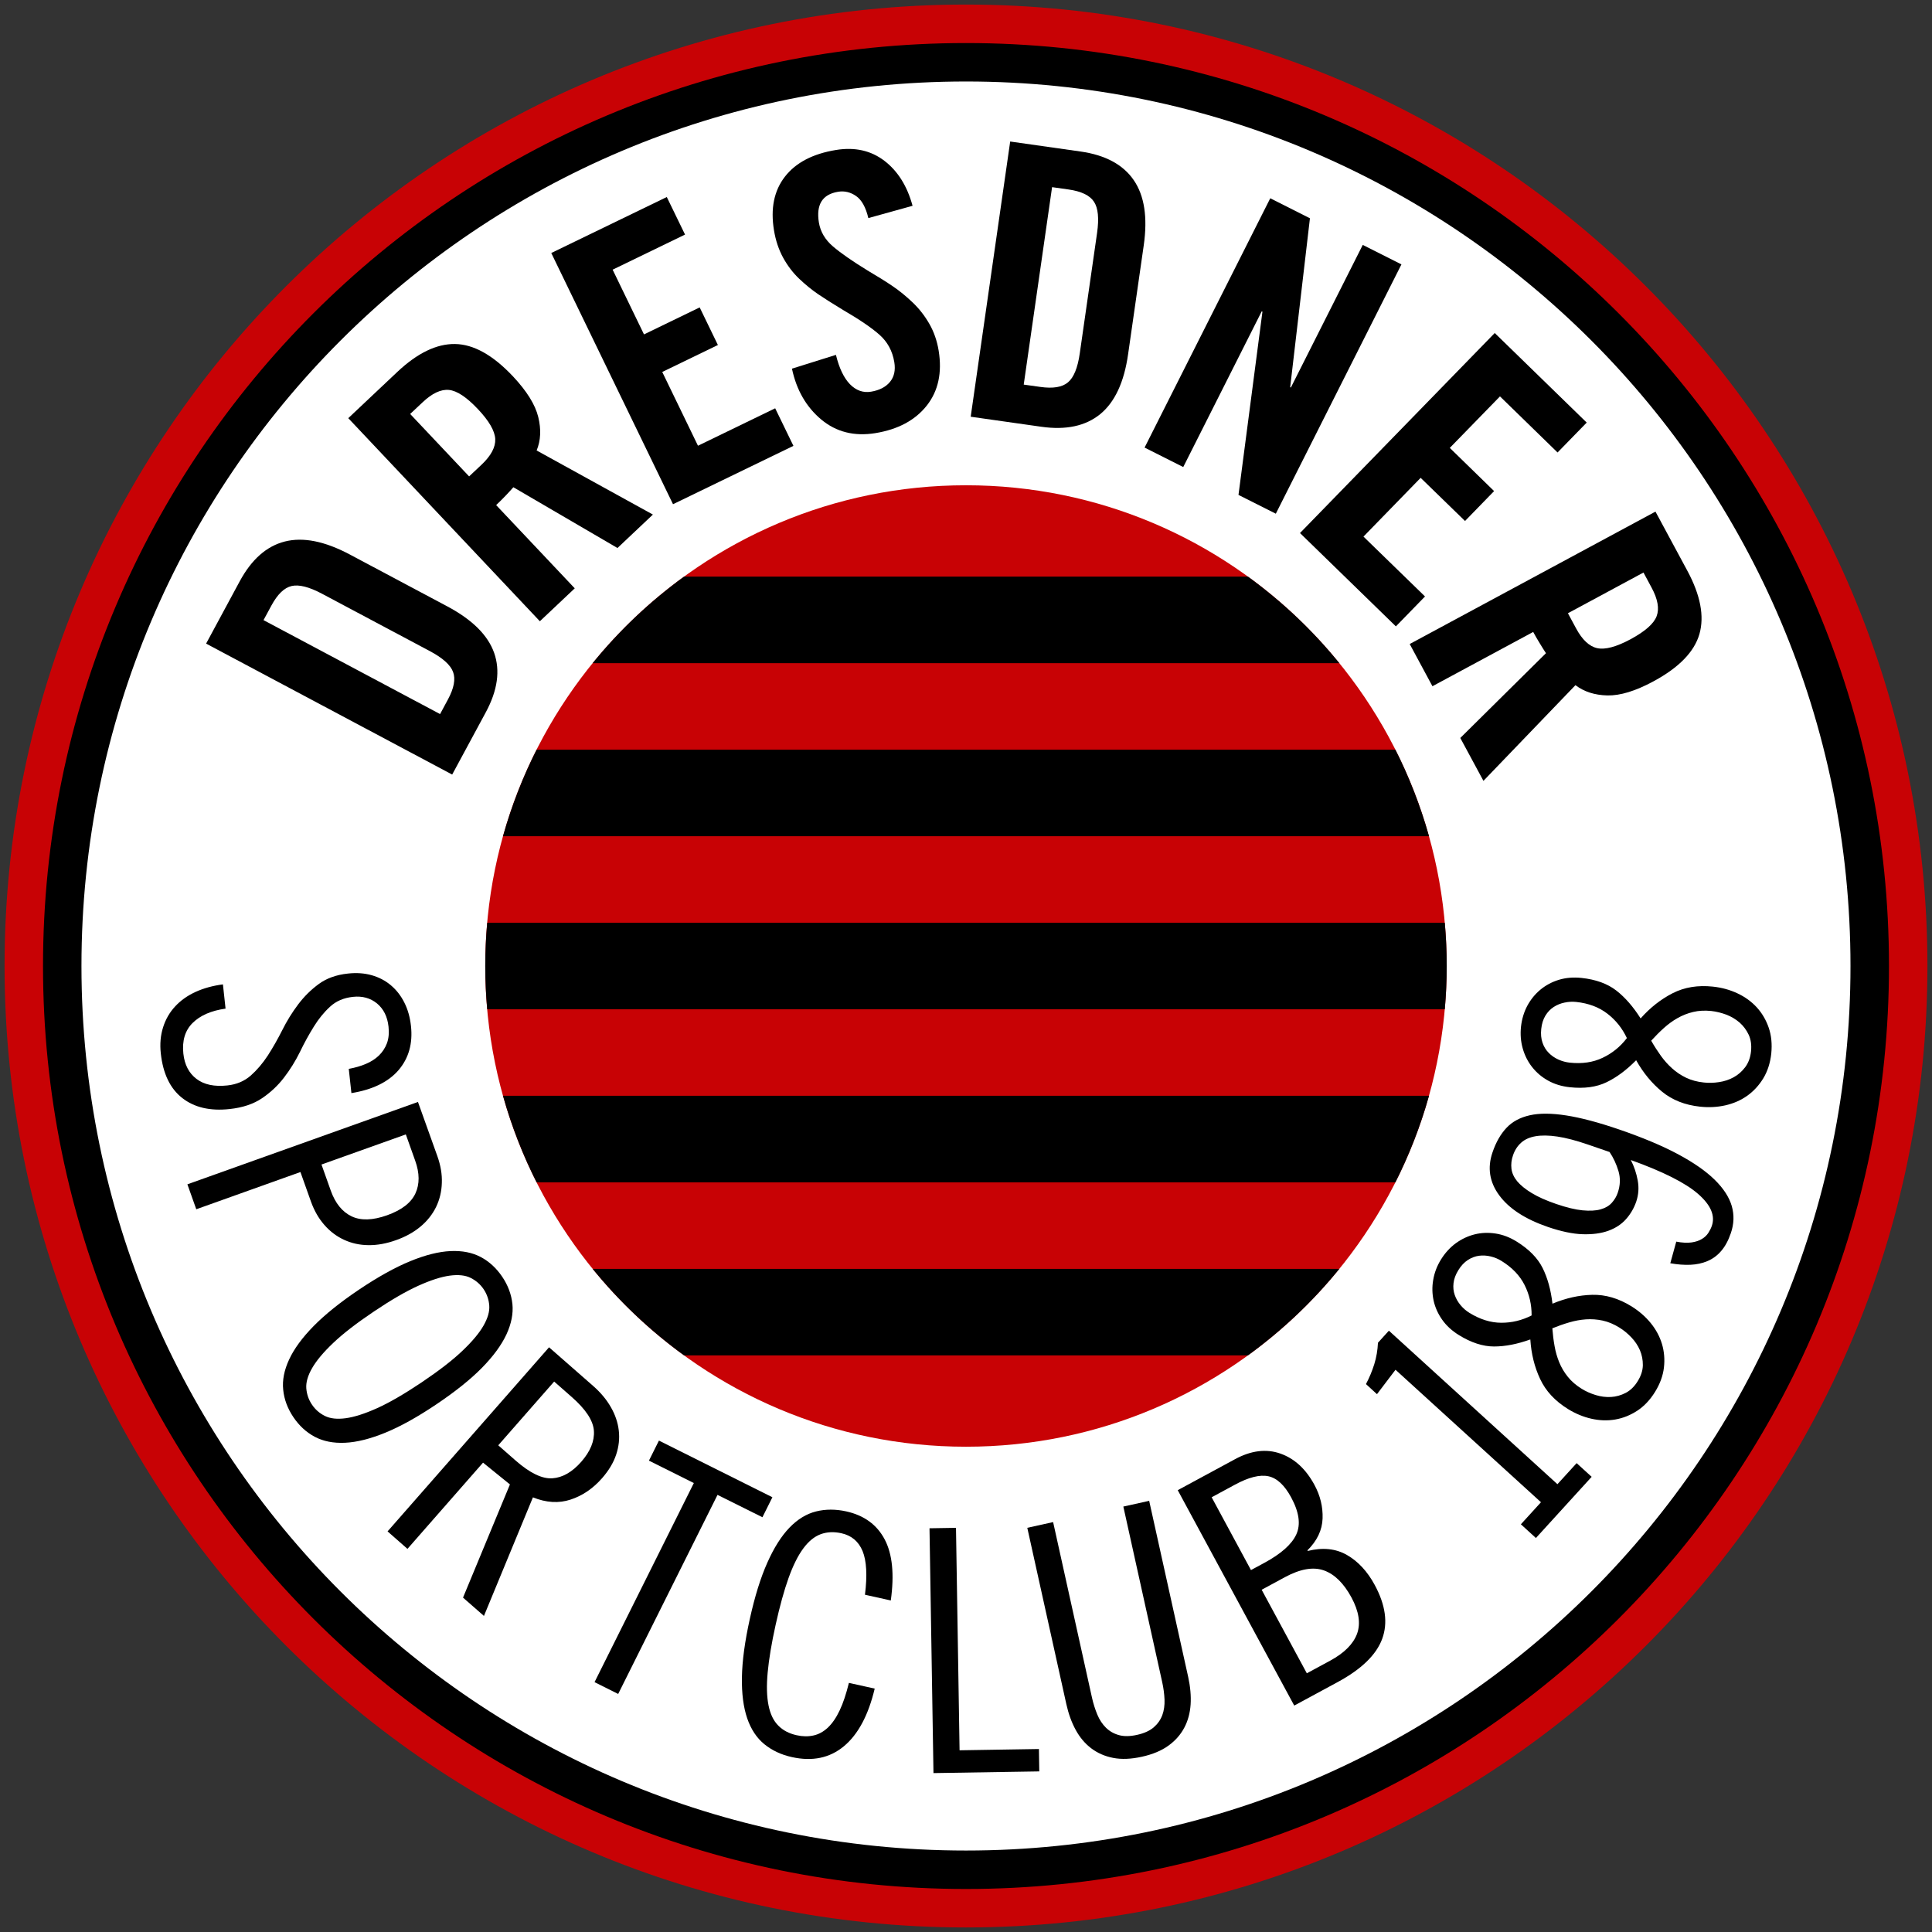 <?xml version="1.0" encoding="UTF-8" standalone="no"?>
<!-- Created with Inkscape (http://www.inkscape.org/) -->

<svg
   xmlns:dc="http://purl.org/dc/elements/1.1/"
   xmlns:cc="http://creativecommons.org/ns#"
   xmlns:rdf="http://www.w3.org/1999/02/22-rdf-syntax-ns#"
   xmlns:svg="http://www.w3.org/2000/svg"
   xmlns="http://www.w3.org/2000/svg"
   version="1.1"
   width="423.087"
   height="423.09"
   viewBox="0 0 423.087 423.09"
   id="svg2"
   xml:space="preserve"><rect x="0" y="0" width="423.087" height="423.09" fill="#333333" stroke="none"/><defs
     id="defs75" /><g
     transform="translate(-86.095,-100.011)"
     id="g3"><path
       d="m 508.182,311.558 c 0,116.274 -94.262,210.543 -210.557,210.543 -116.266,0 -210.53,-94.27 -210.53,-210.543 0,-116.28 94.265,-210.547 210.53,-210.547 116.295,0 210.557,94.267 210.557,210.547"
       id="path5"
       style="fill:#c80205" /><path
       d="m 499.761,311.555 c 0,111.626 -90.492,202.124 -202.13,202.124 -111.626,0 -202.118,-90.498 -202.118,-202.124 0,-111.634 90.492,-202.118 202.118,-202.118 111.638,0 202.13,90.484 202.13,202.118"
       id="path7" /><path
       d="m 491.332,311.558 c 0,106.973 -86.727,193.7 -193.701,193.7 -106.974,0 -193.698,-86.727 -193.698,-193.7 0,-106.977 86.724,-193.702 193.698,-193.702 106.974,-10e-4 193.701,86.725 193.701,193.702"
       id="path9"
       style="fill:#ffffff" /></g><g
     transform="translate(-86.095,-100.011)"
     id="g11"><g
       id="g13"><path
         d="m 182.466,256.385 1.715,-3.186 c 1.335,-2.476 1.715,-4.482 1.135,-6.027 -0.565,-1.546 -2.271,-3.079 -5.11,-4.588 l -23.587,-12.547 c -2.834,-1.507 -5.057,-2.07 -6.671,-1.693 -1.624,0.384 -3.086,1.81 -4.421,4.279 l -1.724,3.188 38.663,20.574 z m -51.235,-15.432 7.359,-13.642 c 2.59,-4.79 5.875,-7.699 9.881,-8.717 4.017,-1.013 8.751,-0.067 14.23,2.847 l 21.34,11.355 c 5.477,2.917 8.898,6.311 10.266,10.187 1.364,3.875 0.756,8.212 -1.826,13.006 l -7.363,13.641 -53.887,-28.677 z"
         id="path15" /><path
         d="m 188.825,204.337 2.715,-2.554 c 2.094,-1.979 3.091,-3.855 3.008,-5.635 -0.095,-1.781 -1.352,-3.962 -3.805,-6.554 -2.471,-2.622 -4.587,-4.022 -6.334,-4.192 -1.755,-0.173 -3.682,0.73 -5.772,2.709 l -2.72,2.553 12.908,13.673 z m 23.133,24.511 -7.64,7.209 -41.955,-44.472 10.716,-10.105 c 4.398,-4.147 8.61,-6.193 12.665,-6.134 4.057,0.06 8.271,2.409 12.651,7.048 3.048,3.242 4.912,6.226 5.572,8.937 0.666,2.718 0.546,5.157 -0.355,7.329 l 25.462,14.035 -7.759,7.325 -22.797,-13.309 c -0.41,0.476 -0.982,1.088 -1.695,1.844 -0.723,0.754 -1.413,1.444 -2.078,2.066 l 17.213,18.227 z"
         id="path17" /><path
         d="m 233.477,210.428 -26.661,-55.011 25.298,-12.261 3.996,8.225 -15.854,7.686 6.867,14.174 12.193,-5.911 3.99,8.233 -12.187,5.904 7.824,16.155 16.907,-8.199 3.996,8.227 -26.369,12.778 z"
         id="path19" /><path
         d="m 276.252,147.767 c -0.56,-2.359 -1.45,-3.971 -2.676,-4.822 -1.227,-0.855 -2.542,-1.168 -3.938,-0.942 -3.458,0.562 -4.854,2.814 -4.213,6.75 0.338,2.005 1.35,3.732 3.045,5.191 1.705,1.466 4.235,3.229 7.609,5.299 2.278,1.339 4.141,2.505 5.586,3.496 1.451,0.987 2.883,2.165 4.314,3.528 1.421,1.36 2.632,2.917 3.635,4.665 1,1.747 1.683,3.702 2.037,5.866 0.785,4.826 -0.082,8.842 -2.611,12.043 -2.545,3.208 -6.287,5.21 -11.237,6.02 -4.636,0.753 -8.582,-0.244 -11.866,-2.981 -3.276,-2.743 -5.42,-6.453 -6.412,-11.136 l 9.631,-3.02 c 0.706,2.905 1.731,5.045 3.06,6.421 1.352,1.376 2.88,1.925 4.607,1.644 1.833,-0.303 3.223,-1.008 4.152,-2.128 0.934,-1.12 1.257,-2.571 0.962,-4.346 -0.405,-2.443 -1.487,-4.441 -3.259,-6.007 -1.768,-1.561 -4.433,-3.367 -7.957,-5.413 -2.231,-1.347 -4.054,-2.503 -5.472,-3.465 -1.42,-0.973 -2.791,-2.096 -4.151,-3.385 -1.359,-1.293 -2.524,-2.827 -3.507,-4.602 -0.967,-1.781 -1.641,-3.776 -2.003,-6 -0.786,-4.771 0.016,-8.689 2.399,-11.752 2.385,-3.071 6.119,-5.013 11.181,-5.838 4.12,-0.673 7.655,0.119 10.602,2.374 2.945,2.257 4.999,5.545 6.165,9.851 l -9.683,2.689 z"
         id="path21" /><path
         d="m 310.279,184.234 3.62,0.506 c 2.787,0.401 4.82,0.066 6.075,-1.003 1.269,-1.067 2.133,-3.189 2.582,-6.362 l 3.789,-26.373 c 0.448,-3.178 0.232,-5.454 -0.694,-6.829 -0.903,-1.376 -2.759,-2.268 -5.559,-2.669 l -3.604,-0.509 -6.209,43.239 z m -2.964,-53.232 15.434,2.193 c 5.402,0.771 9.288,2.861 11.618,6.257 2.342,3.397 3.072,8.16 2.196,14.283 l -3.429,23.867 c -0.872,6.125 -2.912,10.486 -6.106,13.103 -3.202,2.61 -7.516,3.533 -12.927,2.756 l -15.433,-2.191 8.647,-60.268 z"
         id="path23" /><path
         d="m 336.747,198.025 27.521,-54.595 8.688,4.383 -4.323,36.982 0.146,0.083 15.745,-31.235 8.469,4.269 -27.507,54.593 -8.176,-4.115 5.247,-40.121 -0.161,-0.075 -17.184,34.094 -8.465,-4.263 z"
         id="path25" /><path
         d="m 370.78,216.742 42.646,-43.803 20.141,19.611 -6.384,6.55 -12.609,-12.283 -10.99,11.279 9.701,9.457 -6.366,6.548 -9.718,-9.449 -12.522,12.867 13.478,13.109 -6.379,6.552 -20.998,-20.438 z"
         id="path27" /><path
         d="m 429.453,234.305 1.767,3.28 c 1.359,2.538 2.917,3.993 4.658,4.367 1.738,0.372 4.175,-0.28 7.312,-1.966 3.171,-1.719 5.078,-3.392 5.693,-5.044 0.618,-1.65 0.248,-3.74 -1.12,-6.268 l -1.765,-3.284 -16.545,8.915 z m -29.669,15.985 -4.979,-9.244 53.819,-28.997 6.99,12.968 c 2.861,5.322 3.746,9.929 2.64,13.829 -1.115,3.899 -4.47,7.353 -10.091,10.383 -3.92,2.118 -7.286,3.139 -10.076,3.076 -2.796,-0.07 -5.114,-0.821 -6.986,-2.251 l -20.149,20.956 -5.069,-9.391 18.762,-18.567 c -0.348,-0.517 -0.798,-1.227 -1.334,-2.12 -0.547,-0.892 -1.043,-1.735 -1.462,-2.528 l -22.065,11.886 z"
         id="path29" /></g><g
       id="g31"><path
         d="m 162.474,334.083 c 1.364,-0.249 2.612,-0.607 3.723,-1.078 1.125,-0.472 2.083,-1.083 2.868,-1.84 0.785,-0.758 1.373,-1.656 1.768,-2.693 0.377,-1.037 0.496,-2.243 0.347,-3.619 -0.238,-2.215 -1.093,-3.911 -2.527,-5.098 -1.451,-1.186 -3.213,-1.667 -5.275,-1.442 -2.03,0.22 -3.686,0.934 -4.996,2.148 -1.323,1.207 -2.514,2.669 -3.567,4.376 -1.061,1.707 -2.082,3.553 -3.047,5.558 -0.985,1.996 -2.141,3.857 -3.477,5.596 -1.321,1.733 -2.929,3.24 -4.803,4.513 -1.888,1.277 -4.252,2.07 -7.111,2.375 -4.277,0.468 -7.734,-0.347 -10.375,-2.417 -2.651,-2.078 -4.208,-5.326 -4.692,-9.754 -0.228,-2.066 -0.059,-3.975 0.5,-5.726 0.549,-1.749 1.432,-3.278 2.639,-4.575 1.203,-1.305 2.695,-2.363 4.466,-3.177 1.785,-0.813 3.789,-1.362 6,-1.652 l 0.575,5.31 c -3.145,0.445 -5.542,1.487 -7.206,3.135 -1.668,1.644 -2.338,3.894 -2.034,6.744 0.265,2.412 1.215,4.25 2.877,5.515 1.66,1.263 3.916,1.739 6.77,1.428 2.013,-0.217 3.716,-0.939 5.108,-2.16 1.376,-1.219 2.626,-2.686 3.742,-4.396 1.104,-1.715 2.157,-3.572 3.166,-5.564 0.997,-2 2.156,-3.867 3.462,-5.604 1.305,-1.739 2.81,-3.226 4.521,-4.482 1.707,-1.255 3.837,-2.024 6.402,-2.295 1.865,-0.208 3.604,-0.083 5.199,0.367 1.589,0.45 2.986,1.182 4.188,2.194 1.206,1.016 2.195,2.272 2.953,3.785 0.765,1.507 1.249,3.226 1.455,5.139 0.422,3.839 -0.49,7.057 -2.722,9.668 -2.239,2.594 -5.673,4.275 -10.32,5.027 l -0.577,-5.306 z"
         id="path33" /><path
         d="m 156.497,355.029 2.04,5.736 c 0.988,2.751 2.5,4.617 4.533,5.602 2.033,0.978 4.631,0.903 7.801,-0.228 3.181,-1.136 5.243,-2.728 6.193,-4.775 0.95,-2.045 0.934,-4.442 -0.054,-7.193 l -2.045,-5.736 -18.468,6.594 z m 21.128,-13.7 4.257,11.894 c 0.709,2 1.045,3.946 0.97,5.834 -0.054,1.884 -0.476,3.647 -1.26,5.268 -0.793,1.62 -1.929,3.056 -3.403,4.292 -1.471,1.23 -3.264,2.231 -5.358,2.97 -2.104,0.756 -4.115,1.12 -6.038,1.099 -1.933,-0.02 -3.706,-0.409 -5.35,-1.17 -1.637,-0.75 -3.083,-1.846 -4.321,-3.262 -1.253,-1.426 -2.224,-3.137 -2.941,-5.14 l -2.294,-6.438 -22.81,8.152 -1.945,-5.463 50.493,-18.036 z"
         id="path35" /><path
         d="m 178.428,402.737 c 3.776,-2.542 6.742,-4.829 8.886,-6.871 2.157,-2.042 3.706,-3.884 4.652,-5.535 0.95,-1.655 1.376,-3.13 1.269,-4.434 -0.094,-1.302 -0.516,-2.488 -1.222,-3.553 -0.72,-1.071 -1.67,-1.896 -2.838,-2.483 -1.167,-0.587 -2.699,-0.753 -4.587,-0.5 -1.884,0.256 -4.176,0.992 -6.879,2.211 -2.697,1.218 -5.945,3.099 -9.722,5.634 -3.789,2.546 -6.75,4.835 -8.895,6.871 -2.152,2.038 -3.698,3.883 -4.648,5.537 -0.95,1.649 -1.368,3.127 -1.273,4.429 0.109,1.305 0.513,2.496 1.241,3.561 0.709,1.067 1.652,1.893 2.822,2.479 1.177,0.587 2.693,0.752 4.585,0.5 1.884,-0.256 4.18,-0.99 6.891,-2.211 2.697,-1.219 5.933,-3.099 9.718,-5.635 m 3.229,4.806 c -4.151,2.788 -7.869,4.858 -11.175,6.209 -3.3,1.352 -6.234,2.085 -8.808,2.207 -2.57,0.119 -4.793,-0.318 -6.651,-1.307 -1.856,-0.986 -3.414,-2.425 -4.69,-4.318 -1.267,-1.888 -2.012,-3.879 -2.217,-5.969 -0.224,-2.096 0.21,-4.312 1.301,-6.647 1.078,-2.336 2.871,-4.777 5.371,-7.323 2.495,-2.54 5.818,-5.205 9.961,-7.993 4.152,-2.786 7.882,-4.855 11.172,-6.205 3.3,-1.356 6.237,-2.089 8.812,-2.215 2.578,-0.118 4.789,0.322 6.655,1.309 1.856,0.991 3.414,2.429 4.69,4.317 1.273,1.884 2.008,3.884 2.231,5.975 0.206,2.09 -0.228,4.305 -1.305,6.643 -1.095,2.338 -2.873,4.779 -5.368,7.321 -2.5,2.541 -5.831,5.206 -9.979,7.996"
         id="path37" /><path
         d="m 195.208,416.516 3.797,3.334 c 3.13,2.744 5.803,4.042 8.051,3.892 2.227,-0.145 4.344,-1.355 6.338,-3.627 1.983,-2.268 2.905,-4.525 2.76,-6.758 -0.146,-2.235 -1.773,-4.728 -4.909,-7.466 l -3.796,-3.334 -12.241,13.959 z m 11.122,-21.462 9.721,8.519 c 1.594,1.404 2.871,2.934 3.817,4.594 0.954,1.652 1.533,3.362 1.735,5.124 0.204,1.759 0.008,3.516 -0.578,5.271 -0.583,1.759 -1.615,3.474 -3.078,5.151 -1.996,2.273 -4.29,3.834 -6.88,4.686 -2.59,0.859 -5.346,0.698 -8.267,-0.482 l -10.727,25.965 -4.582,-4.01 10.274,-24.785 -5.89,-4.773 -16.551,18.882 -4.355,-3.827 35.361,-40.315 z"
         id="path39" /><path
         d="m 255.242,427.892 -2.183,4.379 -9.836,-4.9 -21.752,43.598 -5.177,-2.586 21.745,-43.602 -9.833,-4.908 2.188,-4.388 24.848,12.407 z"
         id="path41" /><path
         d="m 275.513,449.241 c 0.528,-4.241 0.351,-7.423 -0.517,-9.548 -0.876,-2.12 -2.417,-3.426 -4.648,-3.92 -1.64,-0.365 -3.157,-0.294 -4.537,0.214 -1.375,0.509 -2.643,1.542 -3.805,3.114 -1.16,1.566 -2.239,3.729 -3.226,6.475 -0.98,2.743 -1.921,6.152 -2.822,10.214 -0.9,4.062 -1.478,7.545 -1.747,10.454 -0.274,2.906 -0.203,5.32 0.186,7.23 0.383,1.912 1.099,3.387 2.141,4.428 1.024,1.045 2.377,1.742 4.018,2.105 1.309,0.291 2.53,0.312 3.675,0.055 1.151,-0.248 2.203,-0.831 3.164,-1.73 0.959,-0.906 1.822,-2.16 2.583,-3.77 0.765,-1.605 1.424,-3.609 2.02,-6.02 l 5.648,1.253 c -1.387,5.829 -3.635,10.035 -6.738,12.617 -3.112,2.586 -6.913,3.381 -11.408,2.38 -2.322,-0.508 -4.325,-1.45 -6.004,-2.807 -1.676,-1.363 -2.929,-3.246 -3.768,-5.668 -0.825,-2.413 -1.223,-5.415 -1.16,-9.002 0.062,-3.59 0.636,-7.85 1.731,-12.783 1.087,-4.928 2.365,-9.027 3.831,-12.309 1.459,-3.279 3.077,-5.836 4.85,-7.672 1.778,-1.841 3.714,-3.023 5.804,-3.549 2.096,-0.523 4.297,-0.527 6.619,-0.016 3.917,0.867 6.726,2.914 8.42,6.123 1.703,3.217 2.141,7.676 1.348,13.385 l -5.658,-1.253 z"
         id="path43" /><path
         d="m 295.446,434.591 0.785,48.715 17.377,-0.28 0.079,4.903 -23.171,0.371 -0.869,-53.614 5.799,-0.095 z"
         id="path45" /><path
         d="m 316.717,433.332 8.508,38.436 c 0.288,1.305 0.686,2.541 1.161,3.701 0.486,1.162 1.12,2.125 1.904,2.893 0.773,0.762 1.715,1.307 2.831,1.617 1.098,0.309 2.434,0.296 3.975,-0.051 1.553,-0.34 2.755,-0.889 3.639,-1.637 0.871,-0.752 1.499,-1.645 1.885,-2.664 0.379,-1.021 0.536,-2.162 0.495,-3.418 -0.055,-1.255 -0.223,-2.535 -0.512,-3.841 l -8.508,-38.437 5.657,-1.255 8.547,38.583 c 0.463,2.129 0.645,4.129 0.529,6.004 -0.128,1.875 -0.578,3.577 -1.388,5.098 -0.805,1.524 -1.964,2.835 -3.466,3.924 -1.514,1.096 -3.442,1.906 -5.818,2.432 -2.366,0.524 -4.466,0.611 -6.296,0.252 -1.826,-0.355 -3.422,-1.055 -4.794,-2.096 -1.375,-1.041 -2.507,-2.387 -3.406,-4.037 -0.902,-1.652 -1.584,-3.541 -2.055,-5.669 l -8.543,-38.583 5.655,-1.252 z"
         id="path47" /><path
         d="m 372.276,466.445 5.095,-2.756 c 3.09,-1.674 5.057,-3.635 5.9,-5.889 0.826,-2.255 0.422,-4.903 -1.219,-7.956 -1.702,-3.134 -3.714,-5.11 -6.049,-5.933 -2.329,-0.823 -5.163,-0.327 -8.532,1.486 l -5.085,2.756 9.89,18.292 z m -12.232,-22.605 2.889,-1.558 c 3.698,-1.998 6.049,-4.084 7.041,-6.255 0.993,-2.169 0.619,-4.866 -1.123,-8.09 -1.459,-2.701 -3.131,-4.251 -5.006,-4.644 -1.871,-0.392 -4.31,0.219 -7.321,1.852 l -5.09,2.752 8.61,15.943 z m -16.038,-17.495 12.544,-6.785 c 3.522,-1.909 6.833,-2.318 9.928,-1.235 3.098,1.09 5.581,3.371 7.465,6.858 1.275,2.352 1.871,4.801 1.784,7.351 -0.087,2.552 -1.188,4.882 -3.32,6.989 l 0.078,0.127 c 3.272,-0.809 6.132,-0.516 8.585,0.891 2.442,1.408 4.47,3.588 6.069,6.549 2.381,4.403 2.925,8.345 1.633,11.831 -1.294,3.487 -4.538,6.63 -9.722,9.437 l -9.532,5.156 -25.512,-47.169 z"
         id="path49" /><path
         d="m 422.444,436.818 -3.293,-3.004 4.401,-4.829 -31.855,-29.012 -4.061,5.346 -2.409,-2.207 c 0.742,-1.396 1.351,-2.859 1.823,-4.366 0.469,-1.513 0.729,-3.074 0.804,-4.69 l 2.393,-2.638 36.908,33.617 4.206,-4.613 3.291,2.998 -12.208,13.398 z"
         id="path51" /><path
         d="m 440.733,390.74 c -1.221,-0.756 -2.439,-1.269 -3.67,-1.537 -1.233,-0.268 -2.463,-0.351 -3.682,-0.268 -1.218,0.09 -2.437,0.311 -3.647,0.67 -1.218,0.354 -2.447,0.785 -3.693,1.292 0.104,1.346 0.261,2.642 0.488,3.884 0.215,1.242 0.557,2.428 1.019,3.561 0.468,1.137 1.088,2.19 1.884,3.173 0.786,0.985 1.791,1.855 3.018,2.613 0.916,0.572 1.949,1.037 3.073,1.38 1.12,0.347 2.244,0.486 3.367,0.425 1.111,-0.066 2.19,-0.365 3.21,-0.894 1.02,-0.529 1.905,-1.38 2.632,-2.56 0.733,-1.178 1.112,-2.344 1.129,-3.504 0.011,-1.153 -0.198,-2.243 -0.636,-3.272 -0.442,-1.029 -1.068,-1.971 -1.881,-2.822 -0.809,-0.852 -1.679,-1.562 -2.611,-2.141 m -25.822,-14.596 c -0.708,-0.443 -1.497,-0.774 -2.355,-0.983 -0.868,-0.211 -1.72,-0.265 -2.578,-0.154 -0.853,0.117 -1.665,0.426 -2.445,0.934 -0.784,0.508 -1.471,1.24 -2.065,2.207 -0.604,0.971 -0.959,1.917 -1.062,2.838 -0.113,0.928 -0.022,1.797 0.264,2.61 0.281,0.819 0.711,1.558 1.279,2.236 0.566,0.678 1.212,1.23 1.931,1.678 2.318,1.429 4.636,2.157 6.958,2.169 2.321,0.012 4.539,-0.521 6.664,-1.6 0.016,-2.375 -0.497,-4.593 -1.542,-6.671 -1.046,-2.076 -2.727,-3.831 -5.049,-5.264 m 28.461,9.936 c 1.628,1.017 3.038,2.231 4.199,3.647 1.159,1.418 1.981,2.956 2.479,4.6 0.488,1.648 0.636,3.367 0.43,5.156 -0.208,1.793 -0.859,3.577 -1.951,5.341 -1.095,1.768 -2.4,3.143 -3.911,4.132 -1.518,0.982 -3.114,1.624 -4.818,1.913 -1.694,0.289 -3.433,0.231 -5.223,-0.178 -1.78,-0.405 -3.49,-1.115 -5.141,-2.136 -2.811,-1.747 -4.845,-3.938 -6.068,-6.56 -1.233,-2.621 -1.946,-5.512 -2.147,-8.661 -2.854,1.025 -5.504,1.541 -7.944,1.541 -2.443,0 -5.021,-0.838 -7.715,-2.507 -1.513,-0.938 -2.731,-2.053 -3.644,-3.354 -0.913,-1.292 -1.541,-2.685 -1.872,-4.164 -0.322,-1.497 -0.366,-3.012 -0.09,-4.569 0.26,-1.554 0.825,-3.046 1.715,-4.479 0.896,-1.431 1.975,-2.617 3.245,-3.546 1.277,-0.924 2.653,-1.57 4.128,-1.937 1.48,-0.368 3.009,-0.422 4.576,-0.178 1.569,0.238 3.11,0.825 4.617,1.763 2.699,1.674 4.588,3.604 5.68,5.79 1.088,2.193 1.807,4.8 2.153,7.807 2.913,-1.218 5.814,-1.872 8.714,-1.941 2.896,-0.07 5.757,0.773 8.588,2.52"
         id="path53" /><path
         d="m 433.789,350.641 c -2.573,-0.886 -4.792,-1.462 -6.662,-1.739 -1.872,-0.278 -3.465,-0.294 -4.769,-0.066 -1.31,0.23 -2.372,0.702 -3.165,1.429 -0.803,0.724 -1.394,1.64 -1.772,2.77 -0.343,0.982 -0.446,1.945 -0.335,2.903 0.115,0.959 0.537,1.873 1.249,2.751 0.727,0.872 1.783,1.731 3.167,2.575 1.38,0.847 3.178,1.648 5.381,2.404 2.243,0.769 4.164,1.235 5.76,1.393 1.593,0.149 2.925,0.087 3.965,-0.214 1.046,-0.295 1.869,-0.772 2.457,-1.438 0.587,-0.658 1.026,-1.38 1.294,-2.181 0.567,-1.637 0.621,-3.228 0.157,-4.781 -0.466,-1.542 -1.119,-2.93 -1.944,-4.16 l -4.783,-1.646 z m 19.389,21.274 c 1.332,0.256 2.452,0.304 3.359,0.173 0.91,-0.134 1.666,-0.385 2.266,-0.761 0.6,-0.363 1.065,-0.809 1.396,-1.322 0.331,-0.512 0.587,-1.024 0.771,-1.545 0.766,-2.239 -0.235,-4.573 -3.02,-7 -2.779,-2.421 -7.698,-4.893 -14.724,-7.417 0.726,1.396 1.222,2.893 1.515,4.486 0.29,1.596 0.174,3.137 -0.333,4.636 -0.484,1.403 -1.221,2.677 -2.208,3.797 -0.992,1.127 -2.276,1.979 -3.862,2.562 -1.586,0.579 -3.47,0.832 -5.648,0.768 -2.177,-0.066 -4.709,-0.599 -7.626,-1.593 -4.963,-1.707 -8.511,-4.016 -10.651,-6.925 -2.145,-2.909 -2.633,-6.048 -1.471,-9.419 0.748,-2.199 1.763,-3.984 3.057,-5.356 1.277,-1.361 2.972,-2.279 5.107,-2.756 2.119,-0.478 4.791,-0.462 7.991,0.039 3.214,0.5 7.08,1.529 11.63,3.09 5.102,1.755 9.374,3.544 12.798,5.378 3.425,1.833 6.106,3.694 8.045,5.59 1.937,1.9 3.189,3.819 3.76,5.768 0.562,1.95 0.495,3.926 -0.199,5.945 -0.556,1.636 -1.277,2.952 -2.141,3.938 -0.853,0.99 -1.86,1.718 -2.993,2.188 -1.134,0.48 -2.369,0.745 -3.724,0.804 -1.358,0.056 -2.83,-0.055 -4.403,-0.335 l 1.308,-4.733 z"
         id="path55" /><path
         d="m 460.864,321.41 c -1.429,-0.149 -2.759,-0.087 -3.981,0.21 -1.23,0.29 -2.373,0.745 -3.438,1.352 -1.057,0.598 -2.062,1.335 -2.999,2.182 -0.931,0.837 -1.85,1.764 -2.756,2.76 0.669,1.172 1.376,2.268 2.104,3.288 0.738,1.025 1.561,1.953 2.473,2.768 0.905,0.824 1.932,1.505 3.059,2.05 1.144,0.545 2.429,0.896 3.859,1.044 1.072,0.124 2.205,0.096 3.367,-0.082 1.163,-0.173 2.235,-0.529 3.213,-1.071 0.984,-0.541 1.81,-1.271 2.507,-2.197 0.695,-0.921 1.129,-2.069 1.277,-3.453 0.146,-1.38 -0.023,-2.586 -0.5,-3.635 -0.498,-1.052 -1.156,-1.938 -1.995,-2.682 -0.848,-0.732 -1.813,-1.315 -2.917,-1.737 -1.1,-0.407 -2.189,-0.676 -3.273,-0.797 m -29.598,-1.983 c -0.836,-0.091 -1.684,-0.047 -2.556,0.141 -0.858,0.173 -1.658,0.498 -2.38,0.97 -0.723,0.466 -1.326,1.104 -1.811,1.896 -0.479,0.797 -0.788,1.759 -0.909,2.894 -0.124,1.131 -0.028,2.134 0.279,3.019 0.296,0.88 0.754,1.621 1.367,2.236 0.599,0.615 1.309,1.097 2.113,1.462 0.815,0.359 1.632,0.581 2.472,0.674 2.701,0.292 5.118,-0.058 7.206,-1.059 2.103,-0.991 3.879,-2.429 5.319,-4.318 -1.011,-2.152 -2.433,-3.933 -4.279,-5.353 -1.839,-1.418 -4.109,-2.273 -6.821,-2.562 m 29.95,-3.355 c 1.922,0.202 3.71,0.694 5.368,1.474 1.652,0.773 3.064,1.801 4.227,3.062 1.159,1.277 2.031,2.76 2.619,4.47 0.586,1.711 0.759,3.593 0.554,5.663 -0.229,2.066 -0.811,3.869 -1.745,5.413 -0.95,1.545 -2.109,2.81 -3.511,3.811 -1.401,0.994 -2.995,1.692 -4.784,2.102 -1.793,0.401 -3.635,0.5 -5.566,0.291 -3.288,-0.353 -6.068,-1.442 -8.304,-3.278 -2.242,-1.834 -4.132,-4.132 -5.68,-6.887 -2.129,2.161 -4.297,3.772 -6.501,4.826 -2.204,1.062 -4.881,1.422 -8.038,1.083 -1.774,-0.193 -3.348,-0.673 -4.731,-1.446 -1.392,-0.77 -2.553,-1.755 -3.496,-2.954 -0.945,-1.194 -1.628,-2.549 -2.062,-4.065 -0.434,-1.518 -0.564,-3.111 -0.388,-4.79 0.186,-1.668 0.647,-3.205 1.389,-4.597 0.756,-1.386 1.715,-2.566 2.888,-3.532 1.177,-0.969 2.525,-1.683 4.038,-2.145 1.522,-0.456 3.166,-0.591 4.936,-0.405 3.158,0.338 5.692,1.265 7.628,2.768 1.924,1.5 3.692,3.532 5.316,6.098 2.095,-2.362 4.438,-4.202 7.023,-5.523 2.583,-1.314 5.52,-1.794 8.82,-1.439"
         id="path57" /></g></g><g
     transform="translate(-86.095,-100.011)"
     id="g59"><path
       d="m 402.909,311.555 c 0,58.144 -47.132,105.271 -105.274,105.271 -58.135,0 -105.276,-47.127 -105.276,-105.271 0,-58.138 47.142,-105.275 105.276,-105.275 58.142,0 105.274,47.137 105.274,105.275"
       id="path61"
       style="fill:#c80205" /><path
       d="M 359.375,226.286 H 235.899 c -7.471,5.418 -14.201,11.793 -20.012,18.947 h 163.5 c -5.81,-7.153 -12.54,-13.528 -20.012,-18.947 z"
       id="path63" /><path
       d="M 391.674,264.19 H 203.602 c -3.033,6.009 -5.507,12.347 -7.354,18.947 h 202.78 c -1.846,-6.6 -4.321,-12.938 -7.354,-18.947 z"
       id="path65" /><path
       d="m 402.913,311.553 c 0,-3.191 -0.15,-6.347 -0.429,-9.466 H 192.792 c -0.278,3.119 -0.428,6.274 -0.428,9.466 0,3.196 0.151,6.357 0.43,9.481 h 209.69 c 0.279,-3.123 0.429,-6.284 0.429,-9.481 z"
       id="path67" /><path
       d="M 399.026,339.978 H 196.25 c 1.847,6.601 4.322,12.938 7.354,18.947 H 391.67 c 3.034,-6.009 5.51,-12.346 7.356,-18.947 z"
       id="path69" /><path
       d="M 379.386,377.88 H 215.889 c 5.812,7.154 12.543,13.53 20.015,18.948 H 359.37 c 7.473,-5.418 14.204,-11.794 20.016,-18.948 z"
       id="path71" /></g></svg>